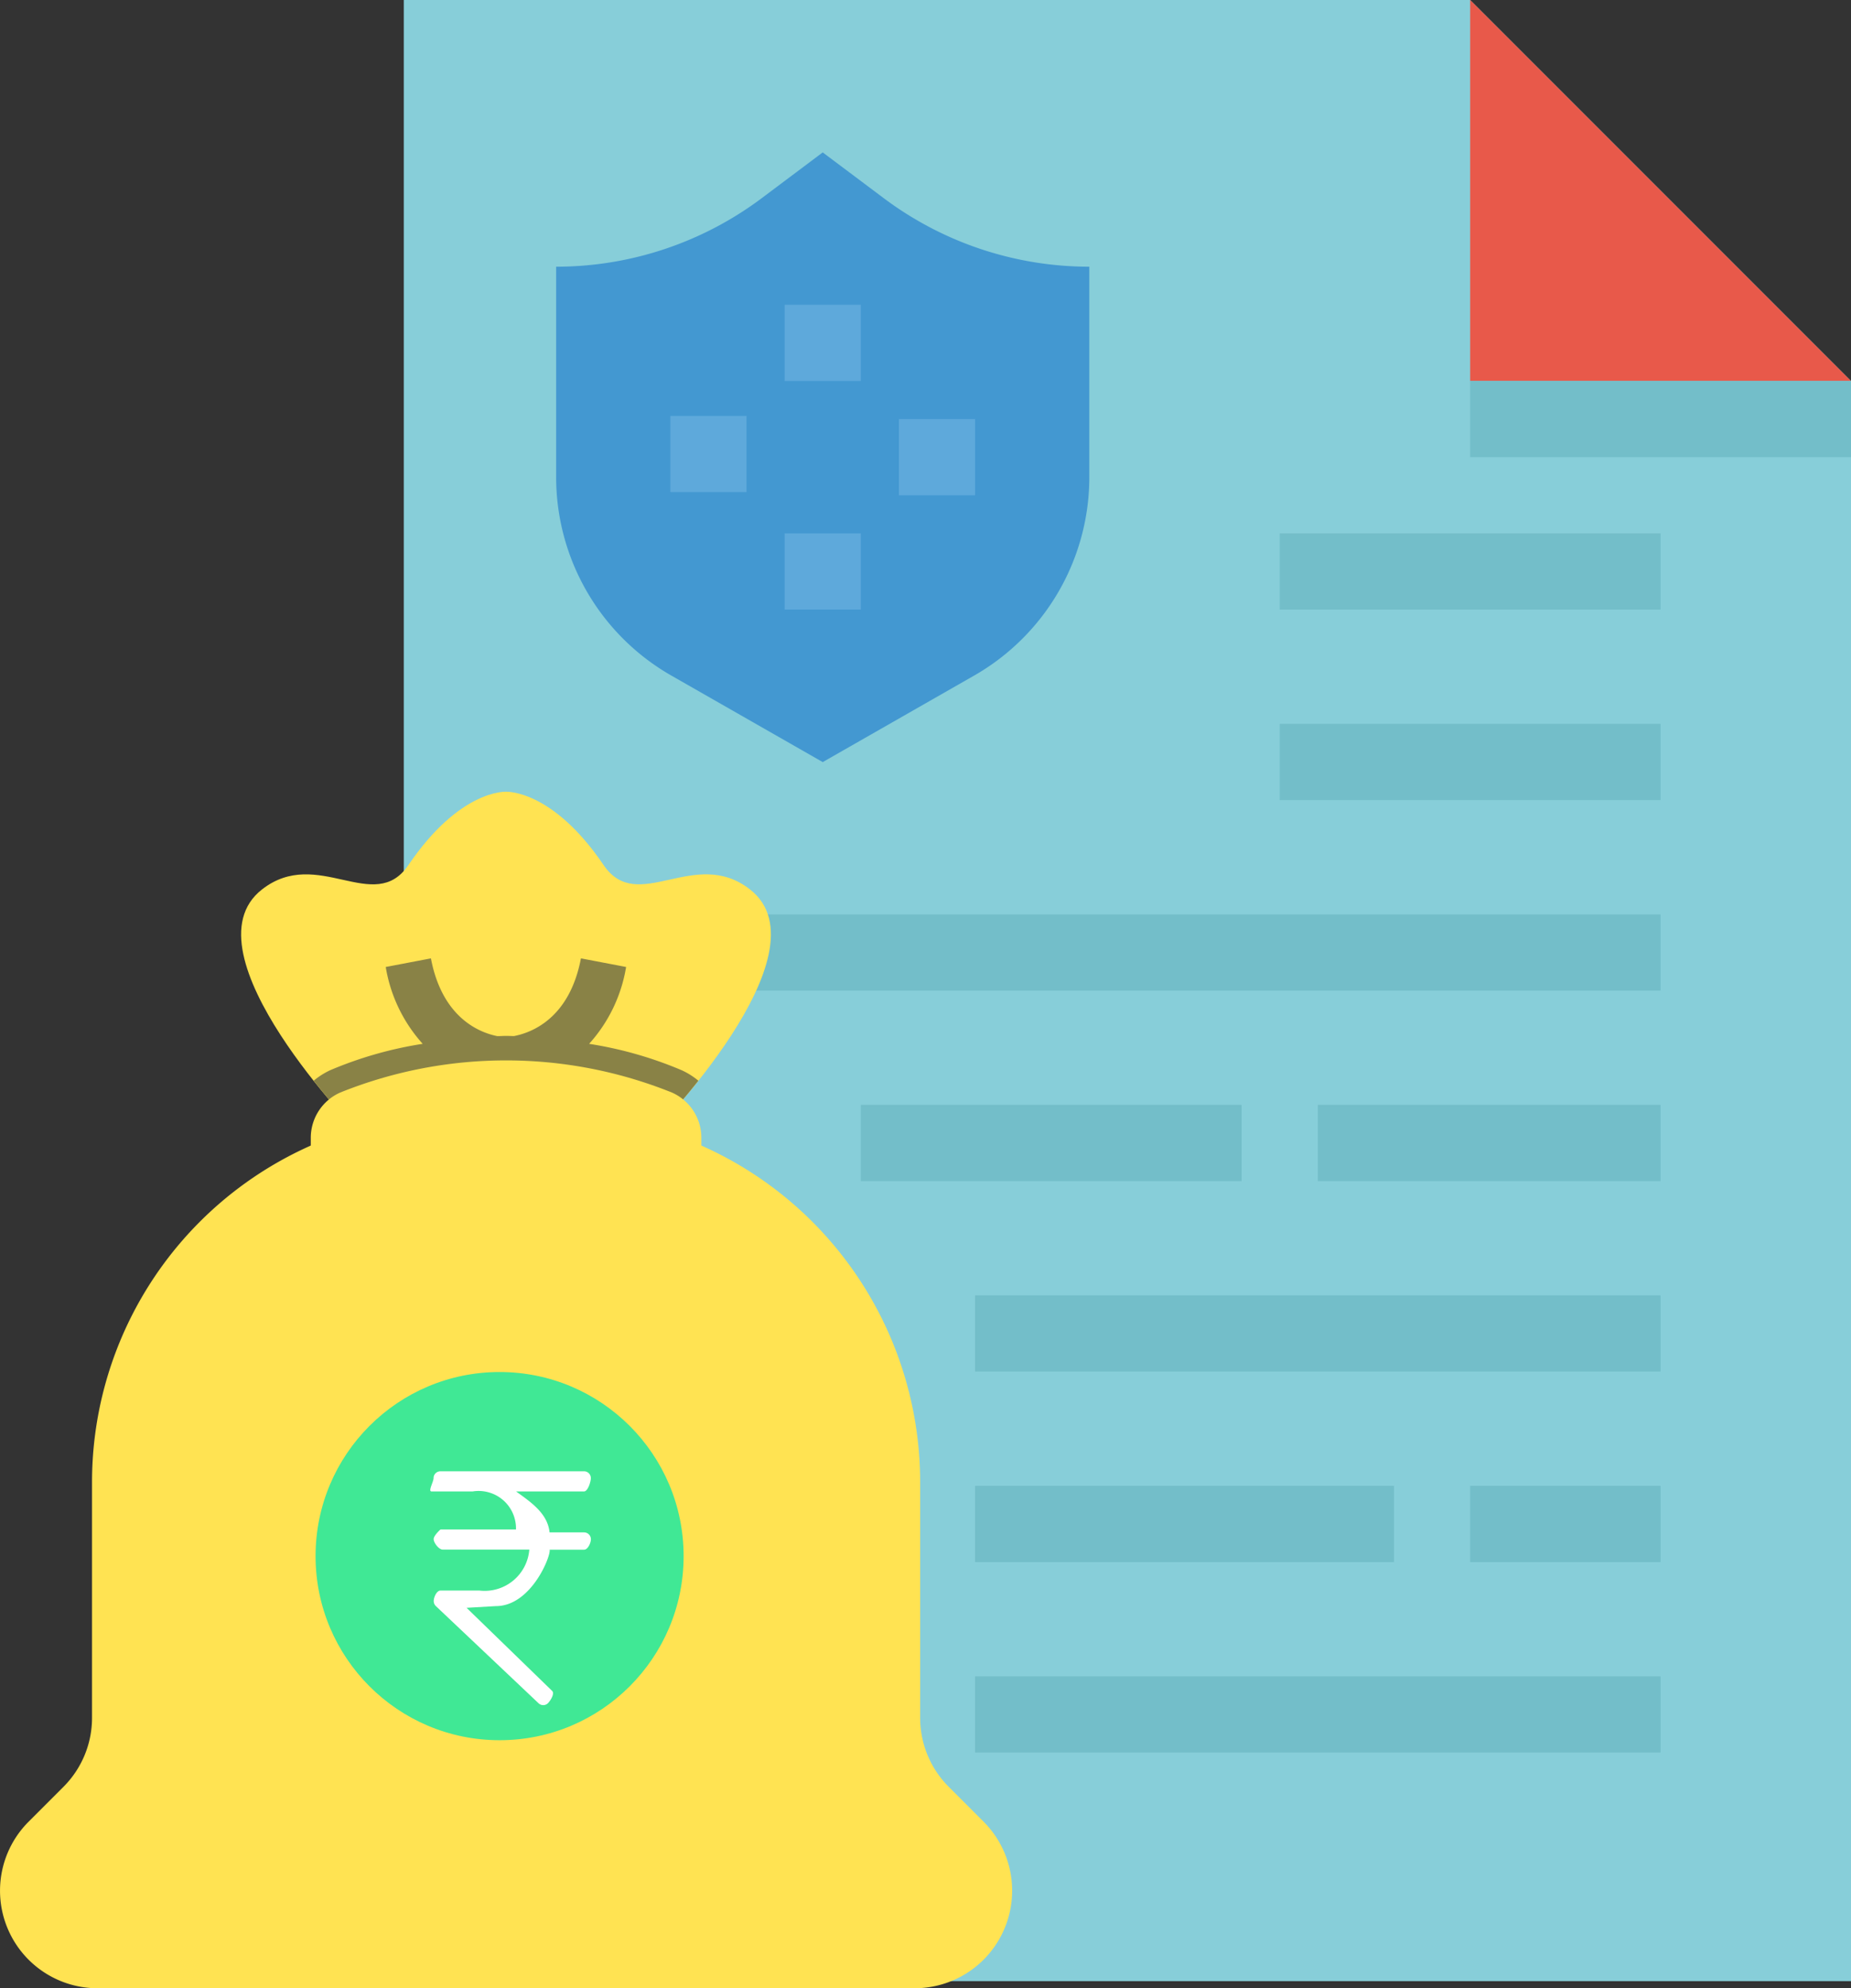 <svg xmlns="http://www.w3.org/2000/svg" width="76.594" height="82.246" viewBox="0 0 76.594 82.246"><rect x="0" y="0" width="76.594" height="82.246" fill="#333333" stroke="none"/><defs><style>.a{fill:#87ced9;}.b{fill:#e8594a;}.c{fill:#4398d1;}.d{fill:#5ea9db;}.e{fill:#73bec9;}.f{fill:#ffe352;}.g{fill:#898246;}.h{fill:#40e895;}.i{fill:#fff;}</style></defs><g transform="translate(-589.004 -3202.004)"><g transform="translate(605.713 3202.004)"><path class="a" d="M82.885,84.948H23V3H67.126L82.885,18.759Z" transform="translate(-23 -3)"/><path class="b" d="M51,3V18.759H66.759Z" transform="translate(-6.874 -3)"/><path class="c" d="M27,11.728v8.7a9.456,9.456,0,0,0,4.765,8.211l6.267,3.58,6.267-3.58a9.455,9.455,0,0,0,4.764-8.211v-8.7h0a14.183,14.183,0,0,1-8.51-2.837L38.031,7,35.51,8.891A14.183,14.183,0,0,1,27,11.728Z" transform="translate(-20.696 -0.696)"/><rect class="d" width="3.152" height="3.152" transform="translate(15.759 12.607)"/><rect class="d" width="3.152" height="3.152" transform="translate(15.759 22.063)"/><rect class="d" width="3.152" height="3.152" transform="translate(11.031 17.204)"/><rect class="d" width="3.152" height="3.152" transform="translate(20.487 17.335)"/><rect class="e" width="39.398" height="3.152" transform="translate(12.607 37.822)"/><rect class="e" width="15.759" height="3.152" transform="translate(18.911 45.702)"/><rect class="e" width="14.183" height="3.152" transform="translate(37.822 45.702)"/><rect class="e" width="28.367" height="3.152" transform="translate(23.639 53.581)"/><rect class="e" width="17.335" height="3.152" transform="translate(23.639 61.461)"/><rect class="e" width="7.88" height="3.152" transform="translate(44.126 61.461)"/><rect class="e" width="28.367" height="3.152" transform="translate(23.639 69.34)"/><rect class="e" width="15.759" height="3.152" transform="translate(36.246 29.942)"/><rect class="e" width="15.759" height="3.152" transform="translate(36.246 22.063)"/><rect class="e" width="15.759" height="3.152" transform="translate(44.126 15.759)"/></g><g transform="translate(589.005 3234.754)"><g transform="translate(0)"><g transform="translate(9.976 0)"><path class="f" d="M47.144,50.142s-7.367-7.5-4.04-10.1c2.3-1.8,4.645,1.077,6.061-1.011C51.3,35.89,53.2,36,53.2,36s1.909-.11,4.04,3.031c1.416,2.086,3.756-.79,6.061,1.011,3.326,2.6-4.04,10.1-4.04,10.1Z" transform="translate(-42.241 -36)"/></g><path class="g" d="M44.5,44.248a16.1,16.1,0,0,1,3.832-1.093,6.257,6.257,0,0,1-1.529-3.179l1.869-.356c.476,2.5,2.054,3.078,2.747,3.217.122,0,.255-.01.358-.01s.219.006.329.008c.725-.139,2.3-.721,2.774-3.215l1.869.356a6.242,6.242,0,0,1-1.531,3.179,16.14,16.14,0,0,1,3.834,1.093,3.1,3.1,0,0,1,.687.432c-1.018,1.287-1.9,2.189-1.9,2.189H45.721s-.885-.9-1.9-2.189A3.15,3.15,0,0,1,44.5,44.248Z" transform="translate(-30.842 -32.728)"/><g transform="translate(12.859 11.112)"><path class="f" d="M51.836,46.887H43.755V45.026a2.047,2.047,0,0,1,1.22-1.86,18.377,18.377,0,0,1,13.722,0,2.045,2.045,0,0,1,1.22,1.86v1.862Z" transform="translate(-43.755 -41.837)"/></g><g transform="translate(0 13.326)"><path class="f" d="M57.94,43h-1.9A15.23,15.23,0,0,0,40.807,58.229V67.98a4.034,4.034,0,0,1-1.182,2.854l-1.443,1.443A4.034,4.034,0,0,0,37,75.13v0a4.035,4.035,0,0,0,4.036,4.036H74.845a4.035,4.035,0,0,0,4.036-4.036v0A4.034,4.034,0,0,0,77.7,72.276l-1.443-1.443a4.034,4.034,0,0,1-1.182-2.854V58.229A15.23,15.23,0,0,0,59.844,43Z" transform="translate(-37 -43)"/></g><g transform="translate(13.057 24.002)"><ellipse class="h" cx="7.615" cy="7.615" rx="7.615" ry="7.615"/></g></g><g transform="translate(17.808 28.108)"><path class="i" d="M62.329,2.528H60.9c-.081-.787-.765-1.245-1.386-1.694h2.813c.155,0,.281-.4.281-.553A.282.282,0,0,0,62.329,0H56.384A.282.282,0,0,0,56.1.281c0,.155-.238.553-.084.553h1.7a1.547,1.547,0,0,1,1.794,1.572H56.387s-.284.249-.284.4.217.433.372.433h3.587A1.854,1.854,0,0,1,58,4.934H56.384c-.157,0-.281.283-.278.44a.29.29,0,0,0,.087.2l4.25,4.02a.28.28,0,0,0,.4-.011c.107-.115.275-.391.162-.5L57.466,5.647l1.213-.07c1.466,0,2.289-2.095,2.223-2.334h1.427c.155,0,.281-.279.281-.433A.282.282,0,0,0,62.329,2.528Z" transform="translate(-55.968)"/></g></g></g></svg>
